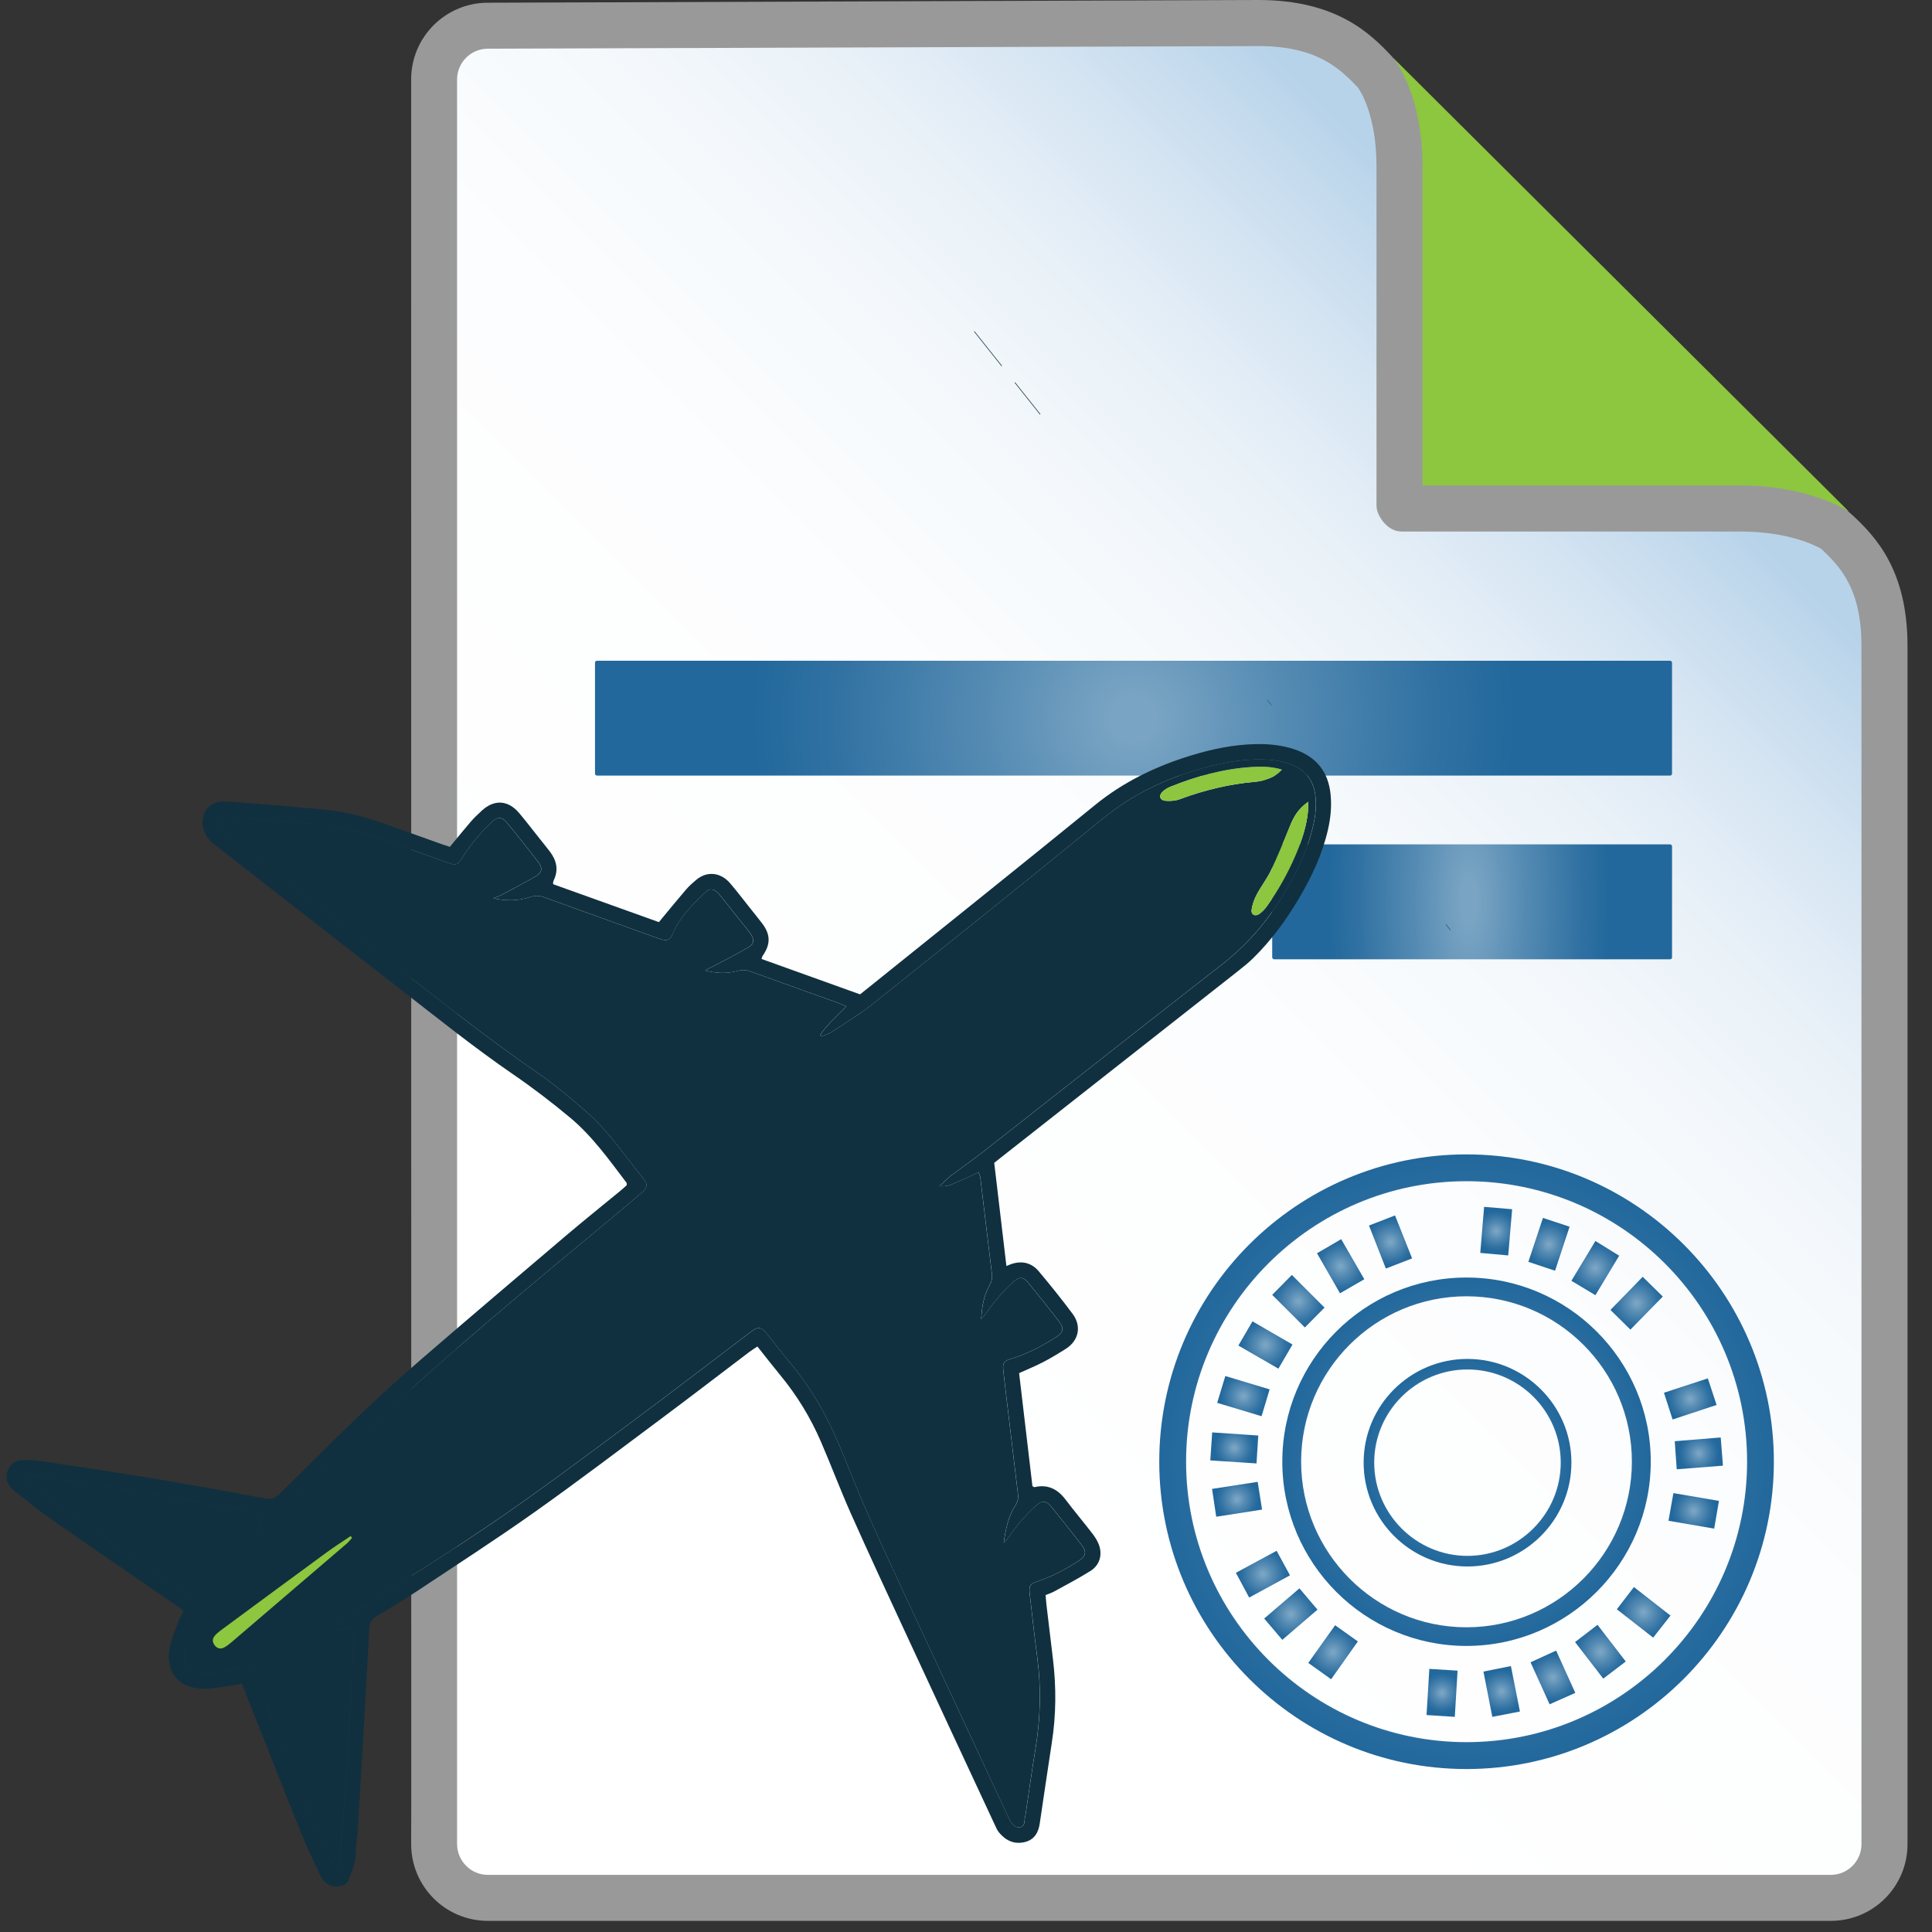 <?xml version="1.0" encoding="UTF-8"?>
<svg id="Layer_1" data-name="Layer 1" xmlns="http://www.w3.org/2000/svg" xmlns:xlink="http://www.w3.org/1999/xlink" viewBox="0 0 1000 1000">
  <rect x="0" y="0" width="1000" height="1000" fill="#333333" stroke="none"/>
  <defs>
    <style>
      .cls-1 {
        fill: url(#linear-gradient);
      }

      .cls-2 {
        fill: #999;
      }

      .cls-3 {
        fill: #8dc63f;
      }

      .cls-4 {
        fill: #10303f;
      }

      .cls-5 {
        fill: url(#radial-gradient-20);
      }

      .cls-6 {
        fill: url(#radial-gradient-21);
      }

      .cls-7 {
        fill: url(#radial-gradient-26);
      }

      .cls-8 {
        fill: url(#radial-gradient-27);
      }

      .cls-9 {
        fill: url(#radial-gradient-22);
      }

      .cls-10 {
        fill: url(#radial-gradient-24);
      }

      .cls-11 {
        fill: url(#radial-gradient-23);
      }

      .cls-12 {
        fill: url(#radial-gradient-25);
      }

      .cls-13 {
        fill: url(#radial-gradient-10);
      }

      .cls-14 {
        fill: url(#radial-gradient-19);
      }

      .cls-15 {
        fill: url(#radial-gradient-18);
      }

      .cls-16 {
        fill: url(#radial-gradient-17);
      }

      .cls-17 {
        fill: url(#radial-gradient-11);
      }

      .cls-18 {
        fill: url(#radial-gradient-16);
      }

      .cls-19 {
        fill: url(#radial-gradient-15);
      }

      .cls-20 {
        fill: url(#radial-gradient-12);
      }

      .cls-21 {
        fill: url(#radial-gradient-14);
      }

      .cls-22 {
        fill: url(#radial-gradient-13);
      }

      .cls-23 {
        fill: url(#radial-gradient-6);
      }

      .cls-24 {
        fill: url(#radial-gradient-5);
      }

      .cls-25 {
        fill: url(#radial-gradient-3);
      }

      .cls-26 {
        fill: url(#radial-gradient-4);
      }

      .cls-27 {
        fill: url(#radial-gradient-9);
      }

      .cls-28 {
        fill: url(#radial-gradient-8);
      }

      .cls-29 {
        fill: url(#radial-gradient-7);
      }

      .cls-30 {
        fill: url(#radial-gradient-2);
      }

      .cls-31 {
        fill: url(#radial-gradient);
      }
    </style>
    <linearGradient id="linear-gradient" x1="872.42" y1="-80.43" x2="172.75" y2="619.24" gradientTransform="translate(-1.41 307.34)" gradientUnits="userSpaceOnUse">
      <stop offset=".01" stop-color="#b7d3ea"/>
      <stop offset=".03" stop-color="#c0d8ec"/>
      <stop offset=".1" stop-color="#d7e6f3"/>
      <stop offset=".17" stop-color="#e9f1f8"/>
      <stop offset=".26" stop-color="#f5f9fc"/>
      <stop offset=".37" stop-color="#fcfdfe"/>
      <stop offset=".65" stop-color="#fff"/>
    </linearGradient>
    <radialGradient id="radial-gradient" cx="719.75" cy="642.85" fx="719.75" fy="642.85" r="12.53" gradientUnits="userSpaceOnUse">
      <stop offset=".06" stop-color="#79a4c3"/>
      <stop offset=".39" stop-color="#558bb3"/>
      <stop offset=".79" stop-color="#3071a2"/>
      <stop offset="1" stop-color="#22689c"/>
    </radialGradient>
    <radialGradient id="radial-gradient-2" cx="774.43" cy="637.23" fx="774.43" fy="637.23" r="10.64" xlink:href="#radial-gradient"/>
    <radialGradient id="radial-gradient-3" cx="801.75" cy="644.06" fx="801.75" fy="644.06" r="12.26" xlink:href="#radial-gradient"/>
    <radialGradient id="radial-gradient-4" cx="825.72" cy="656.37" fx="825.72" fy="656.37" r="13.22" xlink:href="#radial-gradient"/>
    <radialGradient id="radial-gradient-5" cx="847.12" cy="674.53" fx="847.12" fy="674.53" r="13.61" xlink:href="#radial-gradient"/>
    <radialGradient id="radial-gradient-6" cx="874.88" cy="724.08" fx="874.88" fy="724.08" r="12.22" xlink:href="#radial-gradient"/>
    <radialGradient id="radial-gradient-7" cx="879.32" cy="752.27" fx="879.32" fy="752.27" r="10.57" xlink:href="#radial-gradient"/>
    <radialGradient id="radial-gradient-8" cx="876.67" cy="782.02" fx="876.67" fy="782.02" r="11.29" xlink:href="#radial-gradient"/>
    <radialGradient id="radial-gradient-9" cx="850.75" cy="834.54" fx="850.75" fy="834.54" r="13.49" xlink:href="#radial-gradient"/>
    <radialGradient id="radial-gradient-10" cx="828.37" cy="854.93" fx="828.37" fy="854.93" r="13.52" xlink:href="#radial-gradient"/>
    <radialGradient id="radial-gradient-11" cx="803.79" cy="868.24" fx="803.79" fy="868.24" r="12.79" xlink:href="#radial-gradient"/>
    <radialGradient id="radial-gradient-12" cx="777.27" cy="875.49" fx="777.27" fy="875.49" r="11.45" xlink:href="#radial-gradient"/>
    <radialGradient id="radial-gradient-13" cx="746.41" cy="876.23" fx="746.41" fy="876.23" r="10.45" xlink:href="#radial-gradient"/>
    <radialGradient id="radial-gradient-14" cx="693.92" cy="655.4" fx="693.92" fy="655.4" r="13.16" xlink:href="#radial-gradient"/>
    <radialGradient id="radial-gradient-15" cx="672.03" cy="673.49" fx="672.03" fy="673.49" r="13.57" xlink:href="#radial-gradient"/>
    <radialGradient id="radial-gradient-16" cx="654.99" cy="696.17" fx="654.99" fy="696.17" r="13.15" xlink:href="#radial-gradient"/>
    <radialGradient id="radial-gradient-17" cx="643.59" cy="722.63" fx="643.59" fy="722.63" r="12.09" xlink:href="#radial-gradient"/>
    <radialGradient id="radial-gradient-18" cx="638.87" cy="749.44" fx="638.87" fy="749.44" r="10.45" xlink:href="#radial-gradient"/>
    <radialGradient id="radial-gradient-19" cx="640.31" cy="776.03" fx="640.31" fy="776.03" r="11.16" xlink:href="#radial-gradient"/>
    <radialGradient id="radial-gradient-20" cx="653.69" cy="814.79" fx="653.69" fy="814.79" r="13.09" xlink:href="#radial-gradient"/>
    <radialGradient id="radial-gradient-21" cx="668.14" cy="835.46" fx="668.14" fy="835.46" r="13.56" xlink:href="#radial-gradient"/>
    <radialGradient id="radial-gradient-22" cx="689.99" cy="855.19" fx="689.99" fy="855.19" r="13.41" xlink:href="#radial-gradient"/>
    <radialGradient id="radial-gradient-23" cx="759.09" cy="756.58" fx="759.09" fy="756.58" r="159.06" xlink:href="#radial-gradient"/>
    <radialGradient id="radial-gradient-24" cx="759.08" cy="756.59" fx="759.08" fy="756.59" r="95.35" xlink:href="#radial-gradient"/>
    <radialGradient id="radial-gradient-25" cx="759.59" cy="757.09" fx="759.59" fy="757.09" r="53.74" xlink:href="#radial-gradient"/>
    <radialGradient id="radial-gradient-26" cx="586.71" cy="371.73" fx="586.71" fy="371.73" r="198.21" xlink:href="#radial-gradient"/>
    <radialGradient id="radial-gradient-27" cx="1205.47" cy="466.78" fx="1205.47" fy="466.78" r="198.22" gradientTransform="translate(314.43) scale(.37 1)" xlink:href="#radial-gradient"/>
  </defs>
  <g>
    <path class="cls-1" d="m252.49,986.37c-17.5,0-31.68-14.3-31.68-31.8V41.12c0-17.5,14.18-31.83,31.68-31.83l398.89-1.3c38.15,0,53.57,16.36,63.69,27.24,20.77,22.03,227.6,226.86,236.63,235.42,11.12,10.24,27.68,25.68,27.68,63.69v620.22c0,17.5-14.27,31.8-31.74,31.8H252.49Z"/>
    <path class="cls-2" d="m958.67,266.48l-127.4-110.58-111.08-126.96c-10.65-11.27-28.18-28.94-68.72-28.94L252.55,1.41c-21.97,0-39.74,17.77-39.74,39.71l.06,893.56-.06,19.88c.06,21.94,17.77,39.68,39.74,39.68h695.09c21.92,0,39.68-17.74,39.68-39.68V334.35c0-39.3-16.5-56.57-28.65-67.87Zm4.82,688.09c0,8.74-7.12,15.86-15.86,15.86H252.49c-8.74,0-15.8-7.12-15.91-15.86V41.12c0-8.77,7.18-15.91,15.91-15.91l398.98-1.35c30.39,0,42.12,11.8,51.39,21.44.91,1.32,9.62,13.74,9.62,41.04v175.44c0,4.94,5.44,13.33,12.94,13.33h175.26c24.62,0,38.6,7.03,41.98,8.97,10.15,9.56,20.83,20.94,20.83,50.27v620.22Z"/>
    <path class="cls-3" d="m720.95,29.77l236.16,235.13s-20-13.62-56.42-13.62h-164.41V86.34c0-39.07-15.32-56.57-15.32-56.57Z"/>
  </g>
  <g>
    <polygon class="cls-31" points="730.91 651.34 717.32 656.6 708.58 634.33 722.06 629.1 730.91 651.34"/>
    <polygon class="cls-30" points="780.65 649.81 766.18 648.51 768.18 624.66 782.68 625.89 780.65 649.81"/>
    <polygon class="cls-25" points="804.89 657.72 791.07 653.13 798.63 630.39 812.42 634.95 804.89 657.72"/>
    <polygon class="cls-26" points="825.78 670.4 813.36 662.93 825.78 642.33 838.08 649.96 825.78 670.4"/>
    <polygon class="cls-24" points="843.9 688.2 833.57 678.02 850.26 660.87 860.67 671.1 843.9 688.2"/>
    <polygon class="cls-23" points="865.73 734.73 861.26 720.88 883.97 713.44 888.5 727.2 865.73 734.73"/>
    <polygon class="cls-29" points="867.87 760.5 866.84 745.97 890.64 744.03 891.79 758.62 867.87 760.5"/>
    <polygon class="cls-28" points="863.61 787.15 866.14 772.83 889.73 776.86 887.26 791.21 863.61 787.15"/>
    <polygon class="cls-27" points="836.87 832.96 845.72 821.45 864.64 836.22 855.67 847.64 836.87 832.96"/>
    <polygon class="cls-13" points="815.25 849.93 826.87 841.01 841.49 859.99 829.84 868.85 815.25 849.93"/>
    <polygon class="cls-17" points="792.21 860.4 805.45 854.34 815.37 876.23 802.07 882.14 792.21 860.4"/>
    <polygon class="cls-20" points="767.83 865.2 782.04 862.34 786.71 885.88 772.42 888.64 767.83 865.2"/>
    <polygon class="cls-22" points="739.82 863.81 754.44 864.72 753 888.64 738.38 887.7 739.82 863.81"/>
    <polygon class="cls-21" points="706.17 662.13 693.58 669.4 681.67 648.69 694.2 641.39 706.17 662.13"/>
    <polygon class="cls-19" points="685.58 676.81 675.4 687.08 658.49 670.22 668.66 659.9 685.58 676.81"/>
    <polygon class="cls-18" points="668.99 695.93 661.69 708.41 640.98 696.46 648.28 683.93 668.99 695.93"/>
    <polygon class="cls-16" points="657.16 719.14 652.98 733.03 630.01 726.11 634.22 712.23 657.16 719.14"/>
    <polygon class="cls-15" points="651.28 743.03 650.37 757.47 626.45 755.91 627.42 741.41 651.28 743.03"/>
    <polygon class="cls-14" points="650.98 767 653.25 781.36 629.51 785.06 627.36 770.65 650.98 767"/>
    <polygon class="cls-5" points="660.78 802.69 667.69 815.39 646.57 826.9 639.69 814.07 660.78 802.69"/>
    <polygon class="cls-6" points="672.58 822.13 681.93 833.16 663.72 848.78 654.34 837.75 672.58 822.13"/>
    <polygon class="cls-9" points="691.05 841.22 702.82 849.61 688.99 869.17 677.17 860.72 691.05 841.22"/>
  </g>
  <path class="cls-11" d="m759.03,915.65c-87.72,0-159-71.37-159-159.12s71.28-159.02,159-159.02,159.12,71.36,159.12,159.02-71.34,159.12-159.12,159.12h0Zm0-304.26c-79.98,0-145.11,65.16-145.11,145.14s65.13,145.2,145.11,145.2,145.26-65.04,145.26-145.2-65.19-145.14-145.26-145.14h0Z"/>
  <path class="cls-10" d="m759.03,851.93c-52.57,0-95.31-42.8-95.31-95.4s42.74-95.28,95.31-95.28,95.4,42.77,95.4,95.28-42.83,95.4-95.4,95.4h0Zm0-180.97c-47.21,0-85.57,38.39-85.57,85.57s38.36,85.75,85.57,85.75,85.63-38.51,85.63-85.75-38.42-85.57-85.63-85.57h0Z"/>
  <path class="cls-12" d="m759.53,810.8c-29.59,0-53.71-24.12-53.71-53.77s24.12-53.65,53.71-53.65,53.83,24.06,53.83,53.65-24.18,53.77-53.83,53.77h0Zm0-101.96c-26.53,0-48.24,21.62-48.24,48.18s21.71,48.3,48.24,48.3,48.3-21.68,48.3-48.3-21.65-48.18-48.3-48.18h0Z"/>
  <g>
    <rect class="cls-7" x="307.97" y="342" width="557.47" height="59.45" rx="1" ry="1"/>
    <rect class="cls-8" x="658.49" y="437.03" width="206.96" height="59.49" rx="1" ry="1"/>
  </g>
  <g>
    <path class="cls-4" d="m125.1,871.33c-1.78.42-3.21.9-4.68,1.07-5.38.66-10.81,1.9-16.17,1.67-11.84-.5-18.55-8.86-16.57-20.53.82-4.84,2.94-9.48,4.62-14.16.65-1.83,1.7-3.52,2.68-5.51-.84-.7-1.56-1.41-2.39-1.98-22.03-15.18-44.12-30.26-66.07-45.55-6.32-4.4-12.24-9.36-18.33-14.09-.83-.65-1.63-1.36-2.36-2.12-2.56-2.7-3.1-5.86-1.7-9.23,1.33-3.2,3.95-5.1,7.37-5.19,3.46-.1,6.98.14,10.4.65,19.3,2.9,38.61,5.76,57.86,8.96,19.25,3.2,38.45,6.72,57.64,10.28,3.03.56,5.06-.09,7.21-2.23,13.39-13.34,26.74-26.73,40.41-39.78,10.72-10.24,21.69-20.24,32.9-29.93,24.96-21.58,50.11-42.94,75.26-64.29,9.11-7.74,18.46-15.21,27.68-22.81,1.27-1.04,2.47-2.16,3.51-3.07-.02-.69.09-1.07-.05-1.26-9.05-11.92-17.76-24.22-29.35-33.85-9.4-7.81-19.14-15.29-29.22-22.2-19.97-13.69-38.82-28.84-57.92-43.67-31.64-24.56-63.21-49.2-94.81-73.81-2.98-2.32-5.94-4.58-7.31-8.42-3.04-8.53,2.11-16.08,11.09-15.44,17.2,1.22,34.4,2.6,51.57,4.26,10.57,1.03,20.83,3.77,30.85,7.32,9.98,3.54,19.94,7.13,29.91,10.69,1.26.45,2.55.83,3.72,1.21,3.71-4.48,7.19-8.82,10.83-13.03,1.77-2.05,3.77-3.92,5.77-5.76,6.4-5.89,13.62-5.42,19.29,1.33,3.7,4.4,7.19,8.97,10.77,13.47,1.7,2.13,3.42,4.24,5.07,6.4,3.47,4.55,4.64,9.44,2.06,14.84-.19.4-.27.85-.38,1.29-.03.13.03.29.11.82,18.28,6.55,36.73,13.17,54.68,19.6,4.93-5.94,9.4-11.44,14.01-16.81,1.57-1.83,3.4-3.45,5.24-5.01,5.56-4.72,12.66-4.08,17.65,1.75,3.64,4.25,7.01,8.73,10.5,13.1,1.98,2.48,3.99,4.95,5.92,7.47,4.51,5.89,4.59,10.81.38,16.97-.24.34-.31.8-.59,1.6,16.99,6.1,33.87,12.17,51,18.32,1.33-1.06,2.62-2.08,3.91-3.11,39.27-31.6,78.66-63.06,117.74-94.89,14.71-11.99,31.27-19.94,49.19-25.49,11.17-3.46,22.55-5.84,34.29-6.04,6.85-.12,13.59.58,20.12,2.85,10.96,3.82,17.08,11.44,18.28,23.02.65,6.25.05,12.39-1.35,18.47-2.91,12.66-8.37,24.27-14.93,35.39-6.63,11.24-14.29,21.73-23.61,30.91-2.47,2.44-5.19,4.63-7.92,6.78-40.68,32.02-81.38,64-122.08,96-1.3,1.02-2.6,2.06-4.19,3.33,2.08,17.62,4.17,35.28,6.31,53.4,1.27-.51,2.03-.87,2.82-1.12,5.49-1.75,10.33-.44,13.95,3.88,6.02,7.18,11.91,14.5,17.51,22.02,4.73,6.34,3.16,13.82-3.46,18.03-3.82,2.43-7.71,4.78-11.73,6.88-3.87,2.02-7.94,3.67-12.52,5.75,2.29,19.44,4.6,39.05,6.89,58.47.55.3.83.6,1.04.55,6.91-1.62,12,1,16.14,6.47,4.47,5.91,9.25,11.58,13.78,17.45,1.37,1.77,2.65,3.74,3.43,5.82,1.95,5.2.45,10.6-4.26,13.57-6.12,3.86-12.57,7.2-18.91,10.7-1.3.72-2.75,1.17-4.42,1.86.16,1.72.27,3.35.46,4.97,1.12,9.46,2.26,18.92,3.39,28.38,1.72,14.35,1.62,28.67-.6,42.97-2.08,13.46-4.03,26.94-6.04,40.4-.04.3-.09.6-.13.9-.65,5.04-2.7,9.08-8.09,10.27-5.45,1.21-9.78-.97-13.17-5.15-.84-1.03-1.39-2.33-1.96-3.55-15.63-33.57-31.28-67.13-46.84-100.73-9.34-20.16-18.71-40.3-27.75-60.6-5.47-12.28-10.19-24.9-15.53-37.24-5.36-12.41-12.34-23.89-20.97-34.35-3.94-4.77-7.72-9.68-11.91-14.94-1.51,1.01-2.89,1.83-4.15,2.78-14.72,11.15-29.35,22.42-44.15,33.46-22.32,16.65-44.51,33.51-67.22,49.6-19.87,14.08-40.35,27.28-60.64,40.75-6.8,4.51-13.78,8.77-20.81,12.92-2.79,1.65-3.75,3.69-3.92,6.9-1.88,34.59-3.92,69.18-5.96,103.77-.24,4.08-1.05,8.13-1.07,12.2-.03,4.96-2.08,9.29-3.71,13.72-.96,2.6-3.76,3.41-6.46,3.36-3.9-.06-6.49-2.22-8.09-5.63-3.08-6.57-6.39-13.05-9.09-19.77-10.32-25.66-20.43-51.4-30.62-77.11-.28-.69-.55-1.39-1.05-2.63Zm130.25-406.34c1.47-.62,3-1.14,4.41-1.89,5.86-3.11,11.77-6.15,17.5-9.49,3.26-1.91,3.76-4.24,1.53-7.16-5.42-7.09-10.97-14.08-16.66-20.95-2.32-2.8-4.8-2.69-7.4-.17-5.78,5.59-11.11,11.54-15.33,18.43-2.48,4.05-3.3,4.32-7.76,2.73-11.11-3.95-22.21-7.95-33.31-11.94-12.45-4.47-25.25-7.37-38.46-8.39-13.58-1.05-27.15-2.15-40.72-3.22-.9-.07-1.81-.18-2.72-.16-3.07.06-4.48,2.03-3.08,4.78.78,1.53,2.21,2.85,3.6,3.93,28.22,22.05,56.47,44.08,84.74,66.07,25.29,19.67,50.31,39.67,76.72,57.87,8.93,6.16,17.33,13.16,25.48,20.35,11.29,9.96,19.63,22.56,29.06,34.18,2.59,3.19,2.24,4.84-1.05,7.62-4.97,4.21-9.93,8.42-14.93,12.58-42.38,35.19-84.86,70.26-125.07,107.97-10.37,9.72-20.51,19.7-30.65,29.66-7.23,7.1-14.24,14.42-21.45,21.54-1.64,1.62-3.71,2.79-6.09,4.55-.67-4.34,1.93-7.02,2.51-10.31-1.16-.28-2.02-.53-2.89-.69-21.75-3.83-43.48-7.82-65.27-11.43-16.71-2.77-33.5-5.07-50.27-7.53-1.85-.27-3.75-.17-5.63-.25-.11.33-.22.65-.33.98,2.03,1.73,3.94,3.62,6.1,5.17,19.55,13.97,39.09,27.94,58.74,41.76,8.16,5.73,16.61,11.06,24.88,16.63,3.55,2.4,3.8,3.81,1.76,7.55-1.38,2.52-2.98,4.95-4.05,7.6-1.47,3.63-2.96,7.34-3.67,11.15-1.31,7.03,1.98,11.1,9.05,11.71,2.24.2,4.57.18,6.77-.23,4.59-.87,9.14-2.01,13.68-3.15,3.92-.98,5.11-.46,6.69,3.23.3.69.55,1.41.82,2.11,5.87,15.39,11.48,30.89,17.69,46.15,6.83,16.79,14.19,33.37,21.36,50.02.55,1.27,1.4,2.41,2.11,3.61.45-.09.91-.19,1.36-.28,4.63-41.53,5.92-83.29,8.24-125.37-2.22.38-3.82.7-5.43.92-1.57.21-3.21.74-5.02-.87,1.6-1.42,2.93-2.86,4.5-3.94,3.24-2.22,6.64-4.21,9.94-6.34,23.37-15.1,47.08-29.72,70.01-45.47,23.19-15.93,45.72-32.84,68.33-49.61,21.15-15.69,42.01-31.77,63-47.67,3.75-2.84,5.3-2.67,8.31,1.06,4.09,5.06,8,10.27,12.17,15.25,10.67,12.76,18.83,27.01,25.23,42.3,5.19,12.41,10.01,24.98,15.48,37.26,8.18,18.36,16.75,36.54,25.22,54.77,15.59,33.58,31.21,67.15,46.87,100.7.69,1.47,1.54,3.04,2.74,4.07,2.41,2.07,5.43,1.24,5.59-2.02.06-1.35.42-2.69.63-4.03,1.66-11.07,3.16-22.17,5.01-33.21,2.63-15.79,3.07-31.58.98-47.46-1.44-10.94-2.65-21.92-3.9-32.89-.5-4.43.03-5.28,4.21-6.67,7.52-2.49,14.4-6.24,21.04-10.5,3.76-2.42,4.38-4.68,1.69-8.17-5.16-6.71-10.44-13.35-15.8-19.9-2.75-3.35-4.81-3.36-7.98-.51-5.43,4.88-10.07,10.43-14.19,16.45-.5.74-1.17,1.37-2.44,2.84,1.02-7.61,2.5-13.92,6.05-19.49,1.25-1.96,1.58-3.75,1.31-5.95-1.67-13.66-3.27-27.33-4.89-40.99-.91-7.66-1.87-15.31-2.7-22.98-.4-3.64.29-4.8,3.58-5.78,8.48-2.54,16.22-6.57,23.65-11.3,3.8-2.42,4.41-4.56,1.66-8.15-5.16-6.72-10.44-13.34-15.81-19.89-2.81-3.42-4.76-3.47-7.97-.56-5.4,4.9-10.07,10.44-14.18,16.45-.51.74-1.18,1.36-2.35,2.68.33-6.77,1.51-12.32,4.31-17.43.98-1.79,1.53-3.43,1.27-5.53-2.05-16.66-3.99-33.33-6-50-.11-.95-.57-1.85-.93-2.98-3.51,1.63-6.6,3.23-9.82,4.5-3.06,1.21-5.96,3.24-10.39,2.69,2.2-2.06,3.71-3.75,5.49-5.1,5.66-4.3,11.53-8.34,17.12-12.72,41.09-32.22,82.04-64.63,123.26-96.69,12.25-9.53,22.33-20.76,30.51-33.81,7.51-11.97,13.85-24.49,17.03-38.38,1.22-5.34,1.82-10.74,1-16.21-1.11-7.36-5.08-12.44-12.01-15.22-5.14-2.06-10.53-2.68-16.01-2.74-8.22-.1-16.3,1.08-24.26,3-21.28,5.13-40.72,13.74-57.91,27.82-39.34,32.23-79.07,63.98-118.8,95.73-6.71,5.36-14.16,9.81-21.35,14.56-1.55,1.02-3.46,1.51-5.2,2.25-.2-.28-.39-.56-.59-.84,3.6-5.46,8.68-9.68,13.46-14.7-1.65-.71-2.84-1.29-4.07-1.73-15.09-5.42-30.19-10.79-45.26-16.27-2.36-.86-4.46-1.07-6.98-.37-5.53,1.54-11.15,1.27-16.75-.21,1.31-.95,2.73-1.4,4.02-2.09,6.14-3.24,12.31-6.43,18.33-9.87,2.86-1.63,3.15-3.7,1.52-6.5-.38-.65-.85-1.25-1.32-1.84-4.8-6.04-9.59-12.09-14.41-18.11-.75-.94-1.56-1.89-2.52-2.59-1.61-1.19-3.47-1.4-5,.05-6.89,6.57-13.77,13.17-17.54,22.21-1.12,2.69-2.53,3.47-5.35,2.74-1.9-.49-3.72-1.25-5.57-1.92-18.5-6.64-37.02-13.26-55.49-19.98-2.54-.92-4.73-.99-7.38-.09-6.08,2.05-12.41,2.02-18.91.66Z"/>
    <path class="cls-4" d="m518.41,189.57c-4.75-5.98-9.51-11.95-14.26-17.93.08-.07.17-.13.25-.2,4.75,5.97,9.5,11.94,14.25,17.92-.08.07-.16.14-.25.21Z"/>
    <path class="cls-4" d="m525.43,197.9c4.37,5.49,8.74,10.98,13.11,16.48l-.25.2c-4.38-5.51-8.76-11.02-13.15-16.53.1-.05.2-.1.29-.15Z"/>
    <path class="cls-4" d="m748.43,478.35c.82,1.03,1.63,2.05,2.45,3.08-.05.04-.1.09-.15.13-.82-1.02-1.63-2.05-2.45-3.07.05-.05.1-.09.15-.14Z"/>
    <path class="cls-4" d="m655.88,362.09c.78.98,1.56,1.97,2.35,2.95-.04.03-.08.06-.11.09-.78-.98-1.56-1.97-2.35-2.95l.12-.09Z"/>
    <path class="cls-4" d="m255.35,464.99c6.49,1.36,12.83,1.4,18.91-.66,2.65-.9,4.84-.83,7.38.09,18.48,6.72,36.99,13.33,55.49,19.98,1.85.66,3.68,1.42,5.57,1.92,2.82.74,4.23-.05,5.35-2.74,3.77-9.05,10.65-15.64,17.54-22.21,1.52-1.45,3.39-1.24,5-.05.96.71,1.76,1.65,2.52,2.59,4.82,6.02,9.62,12.06,14.41,18.11.47.59.94,1.19,1.32,1.84,1.63,2.8,1.33,4.87-1.52,6.5-6.02,3.44-12.19,6.63-18.33,9.87-1.3.68-2.71,1.14-4.02,2.09,5.6,1.47,11.22,1.74,16.75.21,2.52-.7,4.62-.49,6.98.37,15.06,5.48,30.17,10.85,45.26,16.27,1.24.44,2.42,1.03,4.07,1.73-4.78,5.02-9.86,9.24-13.46,14.7.2.28.39.56.59.84,1.74-.74,3.65-1.23,5.2-2.25,7.19-4.75,14.64-9.19,21.35-14.56,39.73-31.75,79.46-63.5,118.8-95.73,17.18-14.07,36.62-22.69,57.91-27.82,7.96-1.92,16.04-3.09,24.26-3,5.48.06,10.86.68,16.01,2.74,6.93,2.78,10.91,7.86,12.01,15.22.82,5.47.22,10.87-1,16.21-3.18,13.9-9.52,26.41-17.03,38.38-8.19,13.05-18.27,24.28-30.51,33.81-41.22,32.06-82.16,64.47-123.26,96.69-5.59,4.39-11.46,8.42-17.12,12.72-1.77,1.35-3.29,3.04-5.49,5.1,4.44.55,7.34-1.47,10.39-2.69,3.22-1.28,6.3-2.88,9.82-4.5.36,1.13.82,2.03.93,2.98,2.01,16.66,3.95,33.34,6,50,.26,2.1-.3,3.74-1.27,5.53-2.8,5.11-3.98,10.67-4.31,17.43,1.16-1.32,1.84-1.94,2.35-2.68,4.12-6.01,8.78-11.56,14.18-16.45,3.22-2.91,5.16-2.86,7.97.56,5.37,6.55,10.65,13.17,15.81,19.89,2.75,3.58,2.14,5.73-1.66,8.15-7.43,4.73-15.17,8.76-23.65,11.3-3.29.99-3.97,2.14-3.58,5.78.83,7.67,1.8,15.32,2.7,22.98,1.62,13.67,3.22,27.33,4.89,40.99.27,2.19-.06,3.98-1.31,5.95-3.55,5.57-5.02,11.88-6.05,19.49,1.27-1.47,1.94-2.1,2.44-2.84,4.11-6.01,8.76-11.57,14.19-16.45,3.18-2.85,5.24-2.84,7.98.51,5.37,6.55,10.64,13.19,15.8,19.9,2.69,3.49,2.07,5.76-1.69,8.17-6.63,4.27-13.51,8.01-21.04,10.5-4.19,1.39-4.72,2.24-4.21,6.67,1.25,10.97,2.46,21.94,3.9,32.89,2.09,15.88,1.65,31.67-.98,47.46-1.84,11.04-3.35,22.14-5.01,33.21-.2,1.35-.56,2.68-.63,4.03-.15,3.26-3.18,4.09-5.59,2.02-1.2-1.03-2.05-2.59-2.74-4.07-15.65-33.55-31.28-67.12-46.87-100.7-8.46-18.23-17.04-36.41-25.22-54.77-5.47-12.28-10.29-24.85-15.48-37.26-6.4-15.29-14.55-29.54-25.23-42.3-4.17-4.99-8.08-10.19-12.17-15.25-3.01-3.73-4.57-3.9-8.31-1.06-20.99,15.9-41.85,31.98-63,47.67-22.6,16.77-45.14,33.68-68.33,49.61-22.93,15.75-46.64,30.37-70.01,45.47-3.3,2.13-6.7,4.12-9.94,6.34-1.58,1.08-2.91,2.52-4.5,3.94,1.81,1.61,3.46,1.08,5.02.87,1.61-.22,3.21-.54,5.43-.92-2.33,42.08-3.61,83.84-8.24,125.37-.45.09-.91.19-1.36.28-.71-1.2-1.56-2.34-2.11-3.61-7.17-16.65-14.53-33.23-21.36-50.02-6.2-15.26-11.81-30.75-17.69-46.15-.27-.71-.52-1.42-.82-2.11-1.58-3.69-2.78-4.21-6.69-3.23-4.54,1.13-9.09,2.28-13.68,3.15-2.2.42-4.53.43-6.77.23-7.07-.62-10.36-4.68-9.05-11.71.71-3.82,2.2-7.53,3.67-11.15,1.07-2.65,2.67-5.08,4.05-7.6,2.04-3.74,1.79-5.15-1.76-7.55-8.27-5.58-16.72-10.9-24.88-16.63-19.65-13.82-39.19-27.79-58.74-41.76-2.16-1.54-4.07-3.44-6.1-5.17.11-.33.22-.65.33-.98,1.88.07,3.78-.02,5.63.25,16.76,2.46,33.55,4.76,50.27,7.53,21.79,3.61,43.52,7.6,65.27,11.43.87.15,1.73.41,2.89.69-.59,3.29-3.19,5.97-2.51,10.31,2.38-1.75,4.45-2.93,6.09-4.55,7.21-7.12,14.22-14.44,21.45-21.54,10.14-9.96,20.28-19.93,30.65-29.66,40.21-37.7,82.69-72.77,125.07-107.97,5.01-4.16,9.97-8.37,14.93-12.58,3.29-2.79,3.65-4.43,1.05-7.62-9.43-11.61-17.77-24.21-29.06-34.18-8.14-7.19-16.55-14.19-25.48-20.35-26.41-18.2-51.43-38.2-76.72-57.87-28.27-21.99-56.52-44.02-84.74-66.07-1.39-1.09-2.82-2.4-3.6-3.93-1.4-2.75,0-4.72,3.08-4.78.9-.02,1.81.09,2.72.16,13.57,1.07,27.15,2.16,40.72,3.22,13.21,1.03,26.01,3.92,38.46,8.39,11.1,3.99,22.2,7.98,33.31,11.94,4.45,1.58,5.27,1.32,7.76-2.73,4.22-6.89,9.55-12.85,15.33-18.43,2.6-2.51,5.08-2.62,7.4.17,5.7,6.87,11.25,13.86,16.66,20.95,2.23,2.92,1.74,5.25-1.53,7.16-5.73,3.35-11.64,6.38-17.5,9.49-1.41.75-2.94,1.27-4.41,1.89Zm-73.14,331c-.24-.31-.49-.61-.73-.92-4.11,2.79-8.31,5.45-12.31,8.38-18.39,13.47-36.73,27.01-55.07,40.55-1.08.8-2.13,1.72-2.99,2.75-1.33,1.61-1.21,3.35.1,4.96,1.33,1.63,3.02,1.98,4.85.99,1.19-.64,2.3-1.46,3.33-2.33,20.09-17.16,40.16-34.34,60.21-51.53.97-.83,1.74-1.89,2.61-2.85Zm481.33-397.65c-5.52-1.64-10.47-1.64-15.4-1.35-14.79.88-28.87,4.81-42.55,10.32-1.37.55-2.71,1.41-3.79,2.42-2.2,2.06-1.55,4.47,1.48,4.76,2.47.23,5.21,0,7.53-.87,12.55-4.67,25.42-7.78,38.76-8.95,1.65-.14,3.31-.45,4.89-.94,3.17-.98,6.26-2.17,9.09-5.39Zm13.64,16.65c-5.3,3.64-7.62,7.92-9.52,12.63-3.11,7.7-6.26,15.4-9.81,22.9-2.06,4.35-5.12,8.21-7.37,12.47-1.3,2.47-2.31,5.26-2.67,8.01-.32,2.46,1.87,3.53,3.95,2.08,1.57-1.1,2.97-2.59,4.08-4.16,5.88-8.29,10.81-17.12,14.81-26.47,3.04-7.12,5.52-14.41,6.33-22.17.15-1.43.11-2.88.18-5.3Z"/>
    <path class="cls-3" d="m182.21,795.99c-.87.95-1.64,2.01-2.61,2.85-20.05,17.2-40.13,34.37-60.21,51.53-1.03.88-2.14,1.69-3.33,2.33-1.82.98-3.52.64-4.85-.99-1.31-1.61-1.43-3.35-.1-4.96.86-1.03,1.9-1.95,2.99-2.75,18.34-13.54,36.68-27.08,55.07-40.55,4-2.93,8.2-5.59,12.31-8.38.24.31.49.61.73.92Z"/>
    <path class="cls-3" d="m663.53,398.34c-2.83,3.21-5.92,4.41-9.09,5.39-1.58.49-3.24.79-4.89.94-13.34,1.17-26.21,4.28-38.76,8.95-2.31.86-5.06,1.1-7.53.87-3.02-.29-3.67-2.7-1.48-4.76,1.08-1.01,2.41-1.87,3.79-2.42,13.68-5.51,27.76-9.44,42.55-10.32,4.93-.29,9.88-.29,15.4,1.35Z"/>
    <path class="cls-3" d="m677.17,414.99c-.08,2.42-.03,3.87-.18,5.3-.81,7.76-3.29,15.05-6.33,22.17-3.99,9.35-8.93,18.18-14.81,26.47-1.12,1.57-2.51,3.06-4.08,4.16-2.08,1.45-4.27.38-3.95-2.08.36-2.75,1.37-5.54,2.67-8.01,2.25-4.27,5.31-8.13,7.37-12.47,3.55-7.5,6.7-15.2,9.81-22.9,1.9-4.71,4.22-9,9.52-12.63Z"/>
  </g>
</svg>